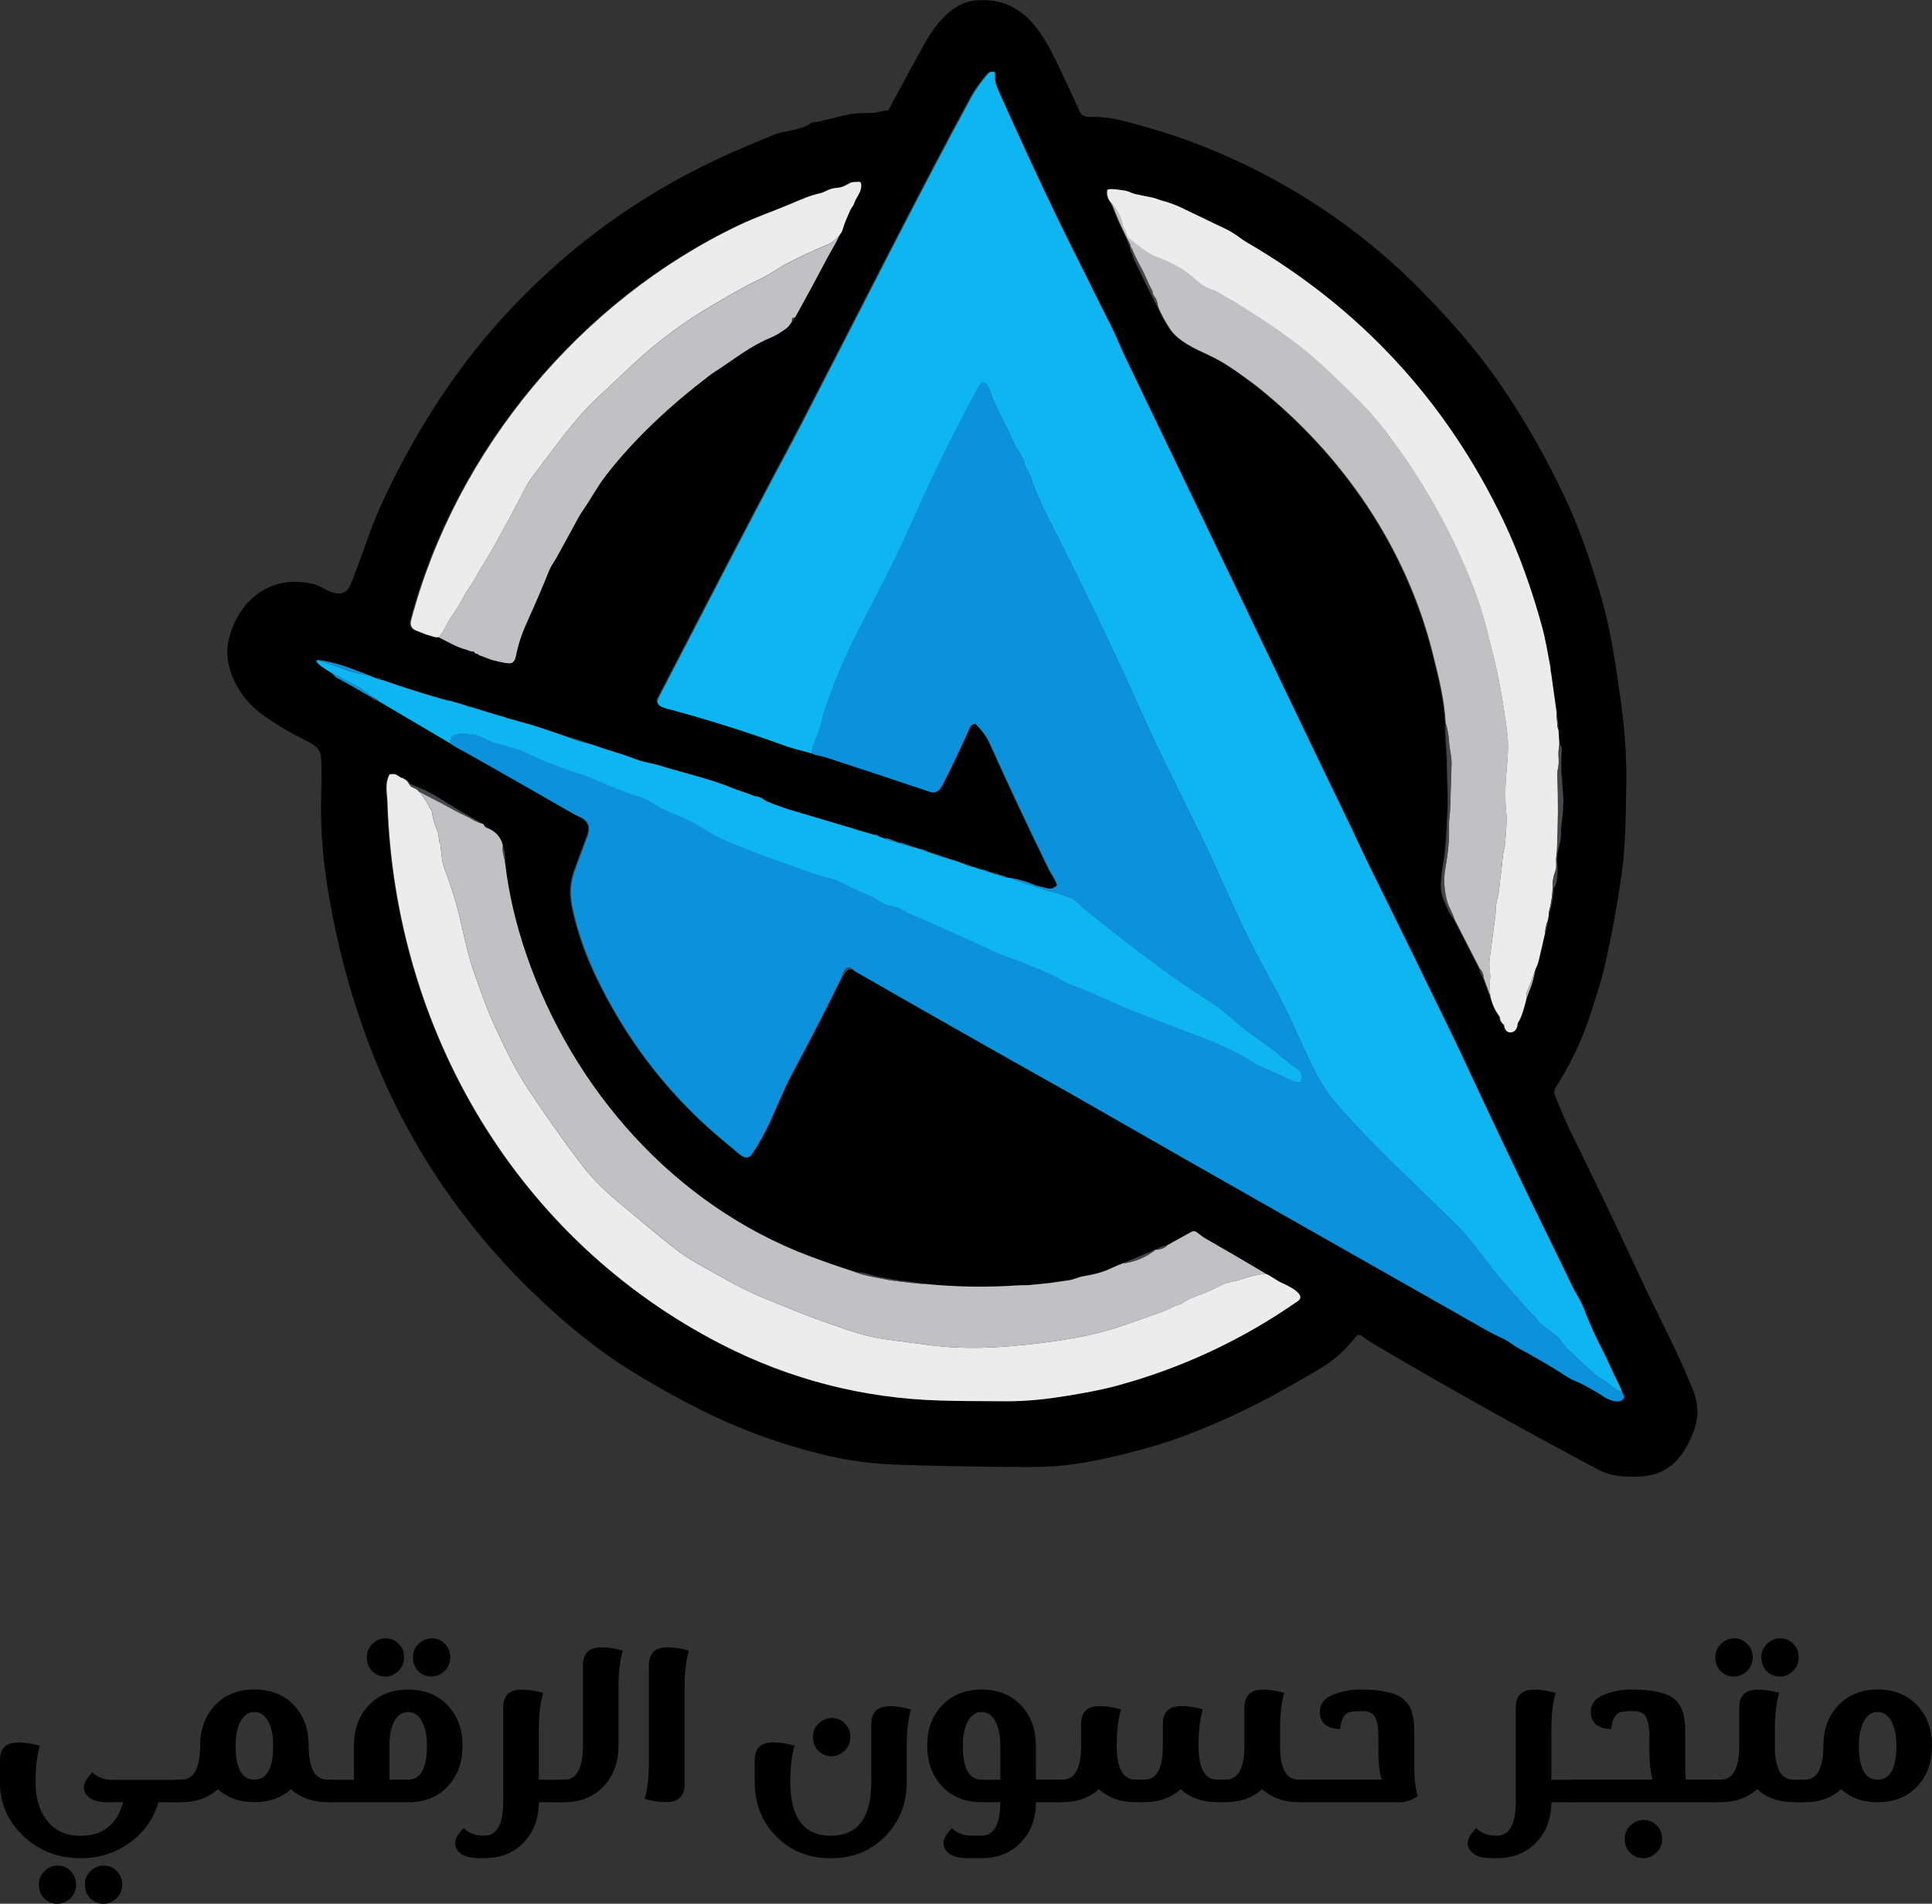<?xml version="1.0" encoding="UTF-8"?>
<svg id="Layer_2" data-name="Layer 2" xmlns="http://www.w3.org/2000/svg" viewBox="0 0 226.22 222.93">
  <rect x="0" y="0" width="226.22" height="222.93" fill="#333333" stroke="none"/>
  <defs>
    <style>
      .cls-1 {
        fill: #0c91dc;
      }

      .cls-2 {
        fill: #47484c;
      }

      .cls-3 {
        stroke: #848588;
      }

      .cls-3, .cls-4, .cls-5, .cls-6, .cls-7, .cls-8, .cls-9, .cls-10, .cls-11, .cls-12, .cls-13 {
        fill: none;
        stroke-miterlimit: 10;
        stroke-width: 0px;
      }

      .cls-4 {
        stroke: #242427;
      }

      .cls-5 {
        stroke: #06496f;
      }

      .cls-14 {
        fill: #c1c1c3;
      }

      .cls-6 {
        stroke: #d7d7d8;
      }

      .cls-7 {
        stroke: #0da4e7;
      }

      .cls-8 {
        stroke: #2a6d94;
      }

      .cls-9 {
        stroke: #075b79;
      }

      .cls-15 {
        fill: #000001;
      }

      .cls-10 {
        stroke: #9a9a9c;
      }

      .cls-16 {
        fill: #0db6f1;
      }

      .cls-11 {
        stroke: #2a7f9f;
      }

      .cls-17 {
        fill: #ececec;
      }

      .cls-12 {
        stroke: #616162;
      }

      .cls-13 {
        stroke: #767677;
      }
    </style>
  </defs>
  <g id="Layer_1-2" data-name="Layer 1">
    <g>
      <path class="cls-5" d="m95.02,88.22c.2.07.38.19.59.23.52.1.88.18,1.1.26,4.07,1.32,8.13,2.67,12.18,4.03.74.25,1.16-.18,1.49-.83,1.12-2.19,2.18-4.42,3.18-6.68.12-.27.32-.43.61-.46.04,0,.07,0,.1.04.76.77,1.29,1.48,1.57,2.12,2.25,4.99,4.57,9.94,6.98,14.86.27.56.74,1.13.96,1.82.01.04,0,.08-.03.11-.41.43-.81.43-1.4.25-.42-.13-.84-.16-1.24-.33-.88-.39-1.8-.65-2.75-.8"/>
      <line class="cls-9" x1="118.37" y1="102.84" x2="118.08" y2="102.79"/>
      <line class="cls-5" x1="118.08" y1="102.79" x2="117.14" y2="102.46"/>
      <path class="cls-4" d="m117.14,102.46c-.35-.18-.71-.27-1.07-.27"/>
      <line class="cls-9" x1="116.07" y1="102.19" x2="115.86" y2="102.13"/>
      <path class="cls-5" d="m115.86,102.13c-.34-.2-.69-.31-1.06-.32"/>
      <line class="cls-9" x1="114.8" y1="101.81" x2="114.03" y2="101.54"/>
      <path class="cls-4" d="m114.03,101.54c-.44-.23-.89-.39-1.36-.45"/>
      <line class="cls-9" x1="112.67" y1="101.08" x2="112.02" y2="100.84"/>
      <path class="cls-5" d="m112.02,100.84c-.22-.12-.43-.18-.65-.18"/>
      <line class="cls-9" x1="111.37" y1="100.67" x2="110.6" y2="100.4"/>
      <line class="cls-5" x1="110.6" y1="100.4" x2="109.79" y2="100.1"/>
      <path class="cls-4" d="m109.79,100.1c-.28-.16-.57-.25-.88-.25"/>
      <path class="cls-9" d="m108.91,99.86s-.1-.06-.2-.08"/>
      <path class="cls-5" d="m108.71,99.77c-.34-.21-.7-.33-1.1-.37"/>
      <line class="cls-9" x1="107.61" y1="99.41" x2="107.11" y2="99.24"/>
      <path class="cls-5" d="m107.11,99.24c-.5-.18-1-.36-1.5-.53-.16-.06-.25.04-.43-.04-.44-.2-.89-.37-1.35-.5"/>
      <line class="cls-4" x1="103.84" y1="98.16" x2="102.96" y2="97.9"/>
      <line class="cls-5" x1="102.96" y1="97.9" x2="102.49" y2="97.71"/>
      <path class="cls-4" d="m102.49,97.71c-.28-.12-.61-.15-.86-.25-1.01-.39-2.01-.81-2.99-1.25-.26-.12-.6-.21-1.02-.29-.9-.16-1.66-.39-2.49-.63-.17-.05-.37-.02-.54-.1-.21-.09-.33-.14-.37-.15-.74-.16-1.5-.3-2.27-.41"/>
      <path class="cls-9" d="m91.94,94.63c-.97-.34-1.69-.61-2.14-.8-.37-.15-.64-.51-1.14-.57-.2-.02-.37-.07-.52-.13-.74-.33-1.6-.55-2.28-.83-2.81-1.17-5.75-1.77-8.63-2.68-.9-.28-1.79-.36-2.71-.71-1.04-.4-2.09-.75-3.16-1.06-.81-.23-1.65-.57-2.49-.82"/>
      <path class="cls-4" d="m68.87,87.04c-.78-.33-1.58-.58-2.4-.75"/>
      <path class="cls-9" d="m66.47,86.29c-1.79-.6-3.65-1.31-5.49-1.76-.32-.08-.83-.28-1.25-.35-.16-.03-.32-.08-.48-.15-.36-.16-.85-.25-1.09-.32-.99-.3-1.97-.61-2.96-.92"/>
      <line class="cls-5" x1="55.2" y1="82.79" x2="54.48" y2="82.58"/>
      <line class="cls-9" x1="54.48" y1="82.58" x2="52.73" y2="82.06"/>
      <line class="cls-5" x1="52.73" y1="82.06" x2="52.17" y2="81.95"/>
      <path class="cls-9" d="m52.17,81.95c-2.5-.71-4.97-1.49-7.42-2.34"/>
      <path class="cls-4" d="m44.75,79.61c-.23-.19-.49-.26-.76-.22"/>
      <line class="cls-9" x1="43.99" y1="79.39" x2="43.38" y2="79.16"/>
      <path class="cls-5" d="m43.38,79.16c-.57-.28-1.23-.45-1.76-.67-1.42-.58-2.88-.98-4.37-1.2"/>
      <path class="cls-9" d="m37.25,77.29c-.24.03-.2.21.13.52.23.22.76.58,1.57,1.06"/>
      <path class="cls-5" d="m38.95,78.87c.2.26.37.42.5.5,1.37.74,2.72,1.51,4.06,2.29"/>
      <path class="cls-4" d="m43.51,81.65c.23.24.49.38.78.41"/>
      <line class="cls-9" x1="44.29" y1="82.07" x2="52.7" y2="87.02"/>
      <path class="cls-5" d="m52.7,87.02c.65.5,1.5.9,2.07,1.21,4.15,2.34,8.3,4.71,12.43,7.09.42.24.97.42,1.28.69.64.55.58,1.21.29,1.98-.5,1.36-1.02,2.7-1.52,4.12-.53,1.54-.51,2.85-.13,4.53.59,2.63,1.52,5.27,2.79,7.9,3.25,6.74,7.58,12.55,12.97,17.44,1.08.98,2.45,2.09,3.68,3.14.57.48,1.08.67,1.55-.05.78-1.19,1.47-2.42,2.06-3.71.88-1.92,1.67-3.93,2.65-5.75,1.99-3.69,3.9-7.42,5.74-11.16"/>
      <path class="cls-4" d="m98.56,114.45c.51-.42.39-.95,1.25-.96"/>
      <path class="cls-5" d="m99.81,113.5c.25.19.45.32.59.4,8.11,4.66,16.25,9.28,24.41,13.85.7.39,1.39.78,2.07,1.18,15.78,9.07,31.64,18,47.46,27,.81.46,1.73.8,2.49,1.3.36.24.69.5,1.06.69,1.96,1.04,3.86,2.16,5.72,3.37.25.16.53.3.82.42.94.36,1.81.92,2.69,1.4.1.05.34.21.73.48.53.36,1.99.96,2.33.04.01-.03.01-.07,0-.1l-.22-.46"/>
      <path class="cls-9" d="m189.96,163.06c-.13-.36-.28-.69-.43-.98-.71-1.35-1.25-2.75-1.97-4.12-.78-1.49-1.46-3.01-2.05-4.58-.4-1.07-1.08-2.04-1.58-3.09-.57-1.2-1.5-3.11-2.78-5.73-2.9-5.92-6.18-12.81-9.85-20.7-.35-.75-.69-1.46-1.02-2.15-3.22-6.64-6.47-13.27-9.74-19.89-.34-.68-.68-1.4-1.03-2.15-1.75-3.75-3.58-7.46-5.37-11.19-7.45-15.56-14.91-31.11-22.39-46.66-.53-1.11-1.11-2.57-1.74-3.82-.71-1.39-1.07-2.1-1.08-2.13-1.76-3.62-3.61-7.2-5.36-10.83-2.22-4.61-4.37-9.25-6.44-13.93-.4-.89-.72-1.49-.63-2.5,0-.1-.06-.2-.16-.21-.32-.06-.57.11-.78.37-.82,1-1.43,1.86-1.83,2.6-6.15,11.35-13.41,25.79-20.09,38.69-.35.67-.72,1.38-1.11,2.11-5.24,9.79-10.3,19.67-15.42,29.52-.55,1.06.95,1.26,1.58,1.44,4.51,1.23,8.97,2.64,13.37,4.24.41.15,1.4.43,2.96.84"/>
      <path class="cls-7" d="m189.96,163.06c-.63-.27-1.18-.62-1.67-1.04-.51-.44-1.1-.68-1.62-1.14-1.07-.95-2.11-1.92-3.13-2.91-.49-.48-.9-1.25-1.43-1.64-.73-.53-1.31-.97-1.74-1.33-.33-.27-.49-.66-.8-.94-.22-.2-.42-.41-.61-.62-.97-1.1-1.95-2.2-2.92-3.3-1.88-2.12-3.36-4.53-5.36-6.54-4.52-4.52-9.67-9.17-14.26-14.4-1.58-1.8-2.7-4.14-3.7-6.32-1.03-2.27-2.06-4.56-3.23-6.75-1.16-2.16-2.34-4.32-3.43-6.52-1.9-3.85-3.52-7.82-5.4-11.67-2.38-4.88-4.87-9.73-7.08-14.69-3.44-7.71-6.87-14.79-10.96-22.82-.41-.8-.91-1.91-1.51-3.35-.26-.63-.41-1.42-.86-2.09-.1-.15-.18-.32-.22-.49-.15-.62-.42-1.18-.79-1.7-.53-.73-.79-1.6-1.17-2.34-.59-1.16-1.16-2.33-1.72-3.5-.18-.38-.89-3.21-1.69-1.78-3.1,5.63-5.54,10.73-8.18,16.66-2.08,4.67-4.1,8.32-6.07,12.19-1.44,2.83-2.7,5.82-3.78,8.97-.32.92-.53,2.17-.96,3.21-.16.38-.31.75-.46,1.13-.11.28-.11.58-.18.88"/>
      <path class="cls-8" d="m99.81,113.5c-.61-.65-1.19.36-1.25.96"/>
      <path class="cls-7" d="m52.7,87.02c-.1-1.43,1.58-1.11,2.49-1.05,1.05.07,1.9.88,2.94,1.08.39.08.77.18,1.15.31.58.2,1.1.32,1.65.48.33.1.59.33.84.44,1.52.67,2.96,1.26,4.34,1.77.85.31,1.81.55,2.61.87,1.95.79,3.88,1.66,6.04,2.36.57.18,1,.37,1.3.57.97.64,2.16,1.23,3.56,1.77.97.37,1.97.9,3.01,1.6.44.3.84.53,1.2.7,3.41,1.61,7.44,2.91,10.4,4.02.6.22,1.14.41,1.63.55.88.26,1.8.42,2.62.85,1.12.59,2.27,1.11,3.44,1.58.54.22,1.24.85,1.98,1.06.51.15,1.04.18,1.5.44.54.31.9.5,1.08.58,3.33,1.42,6.63,2.9,9.9,4.44.48.22,1.42.58,2.84,1.07.56.2,1.13.48,1.7.71,1.15.46,2.29.9,3.3,1.53.35.22.74.41,1.17.56,2.47.88,4.87,2.13,7.35,3.11,2.7,1.06,5.4,2.11,8.12,3.12,1.02.38,2.29.94,3.81,1.67.8.39,1.56.93,2.36,1.39.35.21.8.42,1.34.63.8.32,1.64.7,2.52,1.14.38.19,1.48.73,1.49-.18,0-.73-.25-.93-.88-1.32-1-.61-1.88-1.57-2.88-2.29-.68-.48-1.36-.97-2.04-1.44-1.58-1.11-2.91-2.51-4.51-3.59-1.72-1.16-3.51-2.27-5.17-3.48-3.41-2.48-6.75-5.06-10.01-7.72-.37-.3-1.01-1.06-1.52-1.24-.56-.19-1.11-.38-1.67-.57-.5-.17-1.12-.24-1.67-.46-.29-.12-.63-.16-.94-.31-.17-.08-.34-.13-.5-.16-.54-.09-.96-.36-1.49-.5-.26-.07-.5-.16-.74-.29"/>
      <path class="cls-11" d="m43.99,79.39c.24.13.5.2.76.22"/>
      <path class="cls-7" d="m52.17,81.95c.17.1.36.14.57.11m1.75.52c.19.15.43.23.72.21"/>
      <path class="cls-11" d="m66.47,86.29c.77.33,1.57.58,2.4.75m23.06,7.59c1.06.42,2.1.83,3.12,1.23.75.3,1.45.59,2.24.77.54.12.98.23,1.29.32,1.21.37,2.45.63,3.71.79"/>
      <line class="cls-7" x1="102.31" y1="97.75" x2="102.99" y2="98"/>
      <line class="cls-11" x1="102.99" y1="98" x2="103.43" y2="98.13"/>
      <path class="cls-7" d="m103.43,98.13c.42.22.85.37,1.3.46.36.07.67.21,1.03.3.42.1.87.32,1.35.35m.5.17c.35.19.72.32,1.1.37"/>
      <line class="cls-11" x1="108.91" y1="99.86" x2="109.64" y2="100.12"/>
      <path class="cls-7" d="m109.64,100.12c.31.19.63.28.95.28m.77.27c.21.11.43.16.65.18"/>
      <path class="cls-11" d="m112.67,101.08c.45.23.91.38,1.36.45"/>
      <path class="cls-7" d="m114.8,101.81c.35.17.7.28,1.06.32"/>
      <path class="cls-11" d="m116.07,102.19c.23.13.45.21.69.23"/>
      <path class="cls-7" d="m116.76,102.42c.44.23.87.36,1.32.37"/>
      <path class="cls-11" d="m44.29,82.07c-.11-.13-.25-.24-.42-.31"/>
      <path class="cls-7" d="m43.87,81.76c-.17-.13-.34-.25-.51-.36-.58-.38-1.08-.81-1.71-1.14-.88-.46-1.79-.92-2.71-1.39"/>
      <path class="cls-8" d="m102.96,97.9s.03.06.02.09m-59.11-16.23l-.36-.11m60.32,16.5c-.08.06-.21.05-.4-.03"/>
      <path class="cls-7" d="m43.38,79.16c-.47-.11-.92-.21-1.35-.31-.47-.1-.91-.2-1.38-.37-1.09-.4-2.23-.8-3.4-1.2"/>
      <path class="cls-8" d="m102.49,97.71l-.18.05m14.83,4.71c-.1.02-.23.01-.38-.04m-6.97-2.32c-.07,0-.12,0-.15.02"/>
      <path class="cls-12" d="m51.39,74.63c1,.48,2.1,1.16,3.16,1.42.28.07.54.27.91.24.05,0,.08.02.09.06.03.08.08.15.18.18.03.01.07.02.11.02.1,0,.17.04.22.12.02.03.06.06.1.07.21.05.52.17.95.35.36.15.96.31,1.78.48.92.18,1.33.21,1.54-.83.31-1.49.74-2.71,1.43-4.23.86-1.89,1.68-3.8,2.45-5.73.21-.53.62-1.06.83-1.44.7-1.27,1.38-2.53,2.09-3.82.33-.6.63-1.2,1.03-1.77.94-1.34,1.72-2.84,2.71-4.11,3.37-4.34,7.55-8.2,12.07-11.65.26-.19.52-.38.79-.55,2.05-1.31,4.02-2.92,6.31-3.86.75-.31,1.27-.66,1.9-1.11.33-.24.49-.52.71-.85"/>
      <path class="cls-4" d="m92.74,37.63c.16-.11.26-.25.3-.44"/>
      <path class="cls-12" d="m93.04,37.19c.06-.05.11-.12.15-.19,1.26-2.27,2.49-4.55,3.7-6.84.36-.69,1-1.7,1.41-2.61"/>
      <path class="cls-13" d="m98.31,27.55c.18-.25.29-.44.33-.56.27-1.02.59-1.55.92-2.35.11-.27.33-.44.43-.74.29-.87.95-1.38.83-2.34-.02-.17-.12-.25-.29-.23-.36.04-.69-.02-1.01.15-.49.26-.85.5-1.44.55-.49.04-.95.17-1.39.39-.22.12-.43.19-.62.24-1.28.28-2.3.75-3.42,1.23-2.02.86-4.1,1.56-6.05,2.49-18.57,8.82-33.21,26.38-38.47,46.31-.1.39-.03.7.22.96.11.11.33.23.67.34.43.15.77.35,1.22.45.45.1.64.29,1.16.21"/>
      <path class="cls-6" d="m98.31,27.55c-.47.54-1,.94-1.6,1.18-1.55.64-3.08,1.35-4.57,2.13-.99.52-2.06,1.31-3.19,1.84-1.89.89-3.69,1.97-5.49,3.02-3.39,1.97-6.51,4.29-9.37,6.96-1.52,1.42-3.03,2.84-4.53,4.27-2.45,2.34-4.49,5.3-6.59,8.03-.7.91-1.15,1.56-1.35,1.96-1.27,2.46-2.58,4.89-3.93,7.3-.67,1.19-1.43,2.33-2.08,3.53-.33.62-.82,1.21-1.12,1.76-.5.91-.94,1.74-1.59,2.64-.31.44-.58.9-.8,1.39-.18.39-.46.7-.69,1.05"/>
      <path class="cls-3" d="m93.04,37.19c-.28-.05-.36.23-.3.44"/>
      <path class="cls-12" d="m130.1,23.69c.2.46.39.92.57,1.37.41,1.06.91,2.02,1.38,3.03"/>
      <path class="cls-4" d="m132.04,28.09c.08.37.32.71.36,1.06.04.31.23.49.3.76.06.24.11.39.15.46.73,1.55,1.5,3.08,2.26,4.62.16.33.34.66.52.99"/>
      <path class="cls-12" d="m135.63,35.99c.38.88.84,1.73,1.38,2.55.97,1.46,2.82,2.28,4.56,3.09,1.76.82,3.02,1.74,4.44,2.77.6.43,1,.73,1.21.9,10.06,8.03,17.49,18.88,20.59,31.35.63,2.52,1.35,5.37,1.48,8.05"/>
      <path class="cls-4" d="m169.29,84.69c-.03,1.65.17,3.01.19,4.41.03,1.68.07,2.73.11,4.1.04,1.26-.08,2.57-.13,3.86-.03.83-.12,1.67-.18,2.5-.07.93-.31,1.88-.4,2.84-.07.71-.1,1.2-.09,1.48.02,1.01.48,1.84.86,2.73.16.36.38.67.62.97"/>
      <line class="cls-12" x1="170.27" y1="107.58" x2="173.3" y2="113.5"/>
      <path class="cls-4" d="m173.3,113.5c.05.35.19.67.41.97"/>
      <line class="cls-12" x1="173.71" y1="114.47" x2="174.57" y2="116.8"/>
      <path class="cls-13" d="m174.57,116.8c.19.8.53,1.54,1.04,2.23.02.03.04.06.04.1.02.35.17.63.44.84.03.03.05.06.06.1.13,1.24,1.54,1,1.57-.17,0-.04.01-.07.03-.11.51-.8.79-1.97,1.02-2.89"/>
      <path class="cls-12" d="m178.76,116.91c.15-.61.47-1.2.62-1.72.16-.55.3-1.12.42-1.7"/>
      <path class="cls-13" d="m179.81,113.49c.18-.34.31-.71.4-1.11.25-1.05.49-2.09.72-3.12"/>
      <path class="cls-4" d="m180.93,109.26c.18-.5.28-1,.33-1.51"/>
      <line class="cls-13" x1="181.25" y1="107.75" x2="181.36" y2="107.23"/>
      <path class="cls-4" d="m181.36,107.23c.32-1.03.51-2.08.56-3.14,0-.04.02-.08.04-.1.5-.6.44-2.3.38-3.05-.05-.61.09-1.43.27-2.01.26-.82.12-1.58.21-2.16.14-.9.22-1.8.24-2.7.03-.95-.17-2.07-.16-3.12,0,0,0,0,0,0l-.04-.04s-.02-.03-.02-.04c-.05-1.02-.04-2.04.03-3.06.02-.29-.11-.47-.27-.68"/>
      <line class="cls-13" x1="182.6" y1="87.1" x2="182.49" y2="85.51"/>
      <path class="cls-4" d="m182.49,85.51c-.02-.7-.09-1.39-.23-2.07"/>
      <line class="cls-13" x1="182.27" y1="83.44" x2="181.61" y2="78.79"/>
      <line class="cls-12" x1="181.61" y1="78.79" x2="181.54" y2="78.07"/>
      <path class="cls-13" d="m181.54,78.07c-.3-1.57-.56-3.2-.97-4.7-1.16-4.24-2.64-8.49-4.54-12.46-6.65-13.93-16.66-24.78-30.02-32.56-.28-.16-.62-.4-1.03-.7-1.07-.8-2.26-1.24-3.37-1.79-.95-.48-1.79-.84-2.86-1.38-.88-.45-1.81-.8-2.77-1.05-.31-.08-.67-.26-1.04-.33-.65-.13-1.3-.26-1.95-.4-.47-.1-.83-.35-1.32-.42-.65-.09-1.17-.21-1.83-.15-.1,0-.18.09-.19.19-.05.5.1.96.44,1.38"/>
      <path class="cls-6" d="m181.54,78.07c-.03.23,0,.47.08.72"/>
      <path class="cls-10" d="m182.27,83.44c-.03.49.05.93.08,1.47.01.22.06.42.14.6m.1,1.59c-.04.28-.08.56-.1.84-.05.65.1,1.3-.06,2.02-.06.26-.09.49-.08.68.1,3,.09,5.99-.05,8.99,0,.15-.03.39-.08.71-.08.59.11,1.13-.12,1.72-.19.5-.29,1-.3,1.49,0,1.13-.15,2.18-.42,3.15-.05.17-.06.35-.03.52m-.1.52c-.2.49-.31,1-.33,1.51"/>
      <path class="cls-6" d="m179.81,113.49c-.31.94-.65,1.85-1.02,2.73-.11.26-.08.43-.03.7m-4.2-.11c-.16-.7-.19-1.37-.09-2.02.11-.78-.15-1.61-.06-2.3.23-1.76.46-3.51.69-5.27.03-.2.04-.43.04-.69,0-.82.34-1.59.41-2.42.07-.81.17-1.62.28-2.42.09-.61.11-1.49.29-2.22.08-.31.13-.6.14-.85.06-1.23.24-2.32.1-3.66-.19-1.83-.05-3.72.12-5.54.11-1.24.15-2.35.03-3.41-.19-1.62-.49-3.53-.89-5.73-.39-2.15-.96-4.3-1.5-6.43-.45-1.81-.95-3.38-1.59-5.03-2.34-6.01-5.4-11.62-9.19-16.82-1.27-1.75-2.47-3.28-3.94-4.76-1.49-1.5-3.01-2.97-4.55-4.4-3.13-2.9-6.65-5.2-10.27-7.44-.55-.34-1.3-.7-1.92-1.11-.18-.12-.39-.22-.62-.29-.76-.25-1.43-.64-2-1.18-1.29-1.21-2.93-2.07-4.58-2.68-1.18-.44-2.1-1.31-3.09-2.05-.38-.28-.5-.65-.6-1.08-.03-.13-.08-.18-.18-.26-.03-.03-.05-.06-.06-.1-.19-1.11-.67-2.09-1.43-2.91"/>
      <path class="cls-3" d="m173.71,114.47c0-.36-.13-.69-.41-.97m-3.03-5.92c-.18-.69-.61-1.28-.78-1.87-.36-1.2-.49-2.63-.27-3.88.29-1.66.51-3.24.45-5.17-.02-.63.12-1.3.14-2.01.05-1.75.1-3.49.16-5.24.02-.71-.25-1.76-.31-2.67-.04-.7-.17-1.38-.37-2.04m-33.66-48.71c-.05-.31-.13-.6-.23-.88-.13-.35-.42-.48-.44-.94,0-.04-.01-.08-.03-.11-.51-.86-.81-1.8-1.29-2.66-.42-.75-.79-1.52-1.12-2.31,0,0,0,0-.01,0l-.03.02s-.03,0-.03-.01c-.05-.37-.19-.7-.4-1"/>
      <path class="cls-13" d="m45.68,90.68c-.63,1.12-.31,2.14-.27,3.37.87,26.66,15.16,51.15,39.22,63.46,7.95,4.06,16.4,6.24,25.35,6.52,1.87.06,4.56.09,8.08.09,2.32,0,4.71-.27,6.94-.64,1.77-.29,3.86-.65,5.7-1.15,7.67-2.07,14.76-5.38,21.29-9.93,1.16-.81-1.42-1.93-1.93-2.17-.62-.29-1.17-.76-1.83-1.05"/>
      <path class="cls-12" d="m148.21,149.18c-2.33-1.39-4.66-2.76-7-4.09-.39-.22-.74-.51-1.08-.77-.17-.13-.39-.15-.58-.05l-2.88,1.59"/>
      <path class="cls-4" d="m136.68,145.86c-.43.05-.83.22-1.22.51"/>
      <line class="cls-12" x1="135.46" y1="146.37" x2="135.32" y2="146.37"/>
      <line class="cls-4" x1="135.32" y1="146.37" x2="131.56" y2="147.96"/>
      <path class="cls-12" d="m131.56,147.96c-.35.11-.88.33-1.58.66-.84.39-1.85.67-3.04.85-.65.1-1.18.42-1.85.5-1,.11-1.97.31-2.98.39-.44.03-.87.07-1.3.13-.56.07-1.13.03-1.71.07-3.6.23-7.2.17-10.79-.18"/>
      <path class="cls-4" d="m108.3,150.36c-.82-.13-1.64-.25-2.47-.35-.19-.02-.51.03-.75-.1-.03-.02-.07-.03-.11-.03-.11,0-.29-.02-.53-.06-.59-.1-1.18-.21-1.77-.32-.54-.1-1.19-.39-1.84-.45-.31-.03-.58-.13-.89-.15"/>
      <path class="cls-12" d="m99.95,148.89c-1.75-.56-3.48-1.16-5.19-1.81-15.79-5.96-27.66-19.46-33.1-35.25-1.25-3.63-2.08-7.19-2.49-10.69"/>
      <path class="cls-4" d="m59.16,101.14c.03-.74-.06-1.45-.27-2.12"/>
      <path class="cls-12" d="m58.89,99.02c-.25-1.01-.87-1.7-1.87-2.07-.19-.07-.33-.22-.4-.44"/>
      <path class="cls-4" d="m56.61,96.51c-1.68-.91-3.32-1.88-4.93-2.9-1.23-.78-2.32-1.28-3.59-1.77-.04-.02-.07-.04-.09-.08-.24-.42-.61-.67-1.11-.74"/>
      <line class="cls-13" x1="46.89" y1="91.02" x2="46.35" y2="90.67"/>
      <path class="cls-4" d="m46.35,90.67c-.18-.14-.4-.13-.67,0"/>
      <path class="cls-10" d="m46.35,90.67h-.67m1.22.35c.48.18.78.38.9.6.18.33.35.52.5.58.37.13.63.3.78.51"/>
      <path class="cls-6" d="m49.07,92.71c.35.38.63.78.86,1.19.1.18.31.42.38.71,0,.04.03.07.05.1.13.12.2.22.21.3.09.74.28,1.46.58,2.14.21.49.23.92.29,1.43,0,.03.02.05.03.07l.03.03s.05.07.05.11c.13.93.16,2.06.49,2.93.79,2.05,1.42,4.08,1.92,6.27.46,2.02.89,4.06,1.59,6.01.75,2.08,1.46,4.2,2.4,6.21,1.2,2.58,2.36,5.03,3.94,7.41,1.87,2.82,3.82,5.59,5.85,8.29,1.33,1.78,2.72,3.23,4.41,4.65,2.84,2.39,5.05,4.21,6.63,5.47,1.88,1.51,3.75,2.4,5.92,3.64,1.67.95,3.31,1.77,5.16,2.51,2.02.8,4.03,1.68,6.07,2.39,2.56.89,5.05,1.91,7.73,2.26,2.46.33,4.14.55,5.04.67,4.46.59,8.67.33,13.42-.26,3.48-.43,6.82-1.08,9.77-2.15,1.6-.58,3-1.03,4.42-1.57.49-.19,1.04-.55,1.63-.71.19-.05.37-.13.52-.23.49-.33.97-.57,1.44-.74.97-.34,1.84-.71,2.61-1.11.45-.23.79-.39,1.01-.46.64-.21,1.29-.26,1.92-.49.88-.32,1.8-.53,2.76-.63"/>
      <path class="cls-3" d="m58.89,99.02c-.13.82.18,1.33.27,2.12m40.79,47.75c1.1.48,2.28.63,3.33.85.6.13,1.2.23,1.8.29,1,.11,2.14.3,3.22.32m23.25-2.41c1.38-.19,2.63-.72,3.77-1.59m.14,0c.49-.04.9-.21,1.22-.51m-80.07-49.35c-.46-.11-.88-.28-1.28-.51-.38-.22-.66-.37-.85-.46-1.26-.56-2.45-1.31-3.64-1.9-.6-.3-1.19-.6-1.78-.93"/>
      <path class="cls-15" d="m62.18,151.16c-8.67-8.49-15.07-18.32-19.2-29.49-2.03-5.48-3.51-11.05-4.52-17.07-.52-3.11-.81-6.05-.86-8.82-.05-2.31.12-4.74,0-6.97-.06-1.07-.67-1.54-1.65-2.02-2.12-1.05-3.97-2.16-5.53-3.34-2.38-1.8-4.36-5.27-3.66-8.43,1.06-4.75,5.03-7.91,10.04-6.59.67.18,1.32.63,1.87.86.96.4,1.88.31,2.33-.74,1.25-2.92,2.1-6.04,3.54-9.22,3.34-7.35,7.74-14.57,13.04-20.68,8.02-9.26,17.69-16.31,28.99-21.17,1.38-.59,2.77-1.17,4.16-1.74.31-.12.65-.22,1.03-.29.86-.16,2.4-.44,3.09-.97.3-.23.66-.15.95-.22,1.14-.28,2.28-.55,3.42-.83,1.03-.25,2.23-.14,3.29-.24.39-.04.83-.26,1.28-.22.12.01.23-.05.29-.16,1.34-2.52,2.7-5.03,4.08-7.53,1.25-2.26,3.27-5,6.09-5.23,5.09-.43,7.47,3.07,9.42,7.12,1.17,2.43,2.08,4.38,2.73,5.85.34.78,1,.66,1.72.67,1.46.02,2.65.24,4.18.66,1.94.54,3.24.91,3.89,1.12,11.18,3.55,21.64,9.88,29.95,18.28,3.37,3.41,6.64,7.07,9.37,11.02,3.16,4.58,5.88,9.4,8.17,14.46,1.41,3.11,2.49,6.32,3.58,9.91,1.35,4.46,1.92,8.61,2.58,13.4.43,3.18.64,6.36.58,9.57-.07,3.35-.06,6.76-.52,10.08-.52,3.75-1.2,7.47-2.05,11.15-.17.74-.38,1.5-.63,2.3-.56,1.74-1.11,3.61-1.74,5.22-.88,2.24-2,4.41-3.34,6.51-.22.35-.16.7,0,1.1.83,2,1.41,3.33,1.74,4,2.85,5.79,5.63,11.61,8.35,17.46,2,4.3,4.29,8.49,6.03,12.9.65,1.66.65,3.32-.01,4.95-1.34,3.31-3.12,5.13-6.82,5.15-1.53,0-2.89-.09-4.26-.82-8.82-4.68-17.54-9.55-26.14-14.62-.54-.32-1.07-.67-1.58-1.05-.43-.32-.61,0-.9.35-1.07,1.32-2.25,2.39-3.54,3.2-1.02.64-2.72,1.63-5.08,2.94-3.92,2.19-7.99,4.04-12.21,5.56-.74.27-1.5.51-2.27.74-3.63,1.06-7.47,2.04-11.28,2.41-1.41.14-3.24.16-4.52.15-5.46-.03-10.39-.12-14.79-.28-2.67-.09-5.44-.45-8.1-1.08-5.07-1.2-9.9-2.94-14.48-5.22-2.56-1.27-5.16-2.71-7.81-4.32-4.4-2.67-8.41-5.96-12.27-9.73m32.72-62.97c.2.07.38.19.59.23.52.1.88.18,1.1.26,4.07,1.32,8.13,2.67,12.18,4.03.74.25,1.16-.18,1.49-.83,1.12-2.19,2.18-4.42,3.18-6.68.12-.27.32-.43.61-.46.04,0,.07,0,.1.04.76.77,1.29,1.48,1.57,2.12,2.25,4.99,4.57,9.94,6.98,14.86.27.56.74,1.13.96,1.82.01.04,0,.08-.03.11-.41.43-.81.43-1.4.25-.42-.13-.84-.16-1.24-.33-.88-.39-1.8-.65-2.75-.8l-.29-.05-.93-.33c-.35-.18-.71-.27-1.07-.27l-.21-.06c-.34-.2-.69-.31-1.06-.32l-.78-.27c-.44-.23-.89-.39-1.36-.45l-.65-.24c-.22-.12-.43-.18-.65-.18l-.77-.27-.81-.3c-.28-.16-.57-.25-.88-.25-.04-.03-.1-.06-.2-.08-.34-.21-.7-.33-1.1-.37l-.5-.17c-.5-.18-1.29-.16-1.79-.34-.16-.06.04-.16-.14-.24-.44-.2-2.04-.27-2.49-.4l.27-.36-.55-.11c-.28-.12-.79-.13-1.04-.23-1.01-.39-2.55-.67-3.54-1.11-.26-.12-.99-.32-1.41-.39-.9-.16-1.03-.33-1.86-.57-.17-.05-.39-.09-.57-.16-.21-.09-.32-.09-.37-.09-.74-.16-1.7-.59-1.7-.59-.97-.34-1.69-.61-2.14-.8-.37-.15-.64-.51-1.14-.57-.2-.02-.37-.07-.52-.13-.74-.33-1.6-.55-2.28-.83-2.81-1.17-5.75-1.77-8.63-2.68-.9-.28-1.79-.36-2.71-.71-1.04-.4-2.09-.75-3.16-1.06-.81-.23-1.65-.57-2.49-.82-.78-.33-1.58-.58-2.4-.75-1.79-.6-3.65-1.31-5.49-1.76-.32-.08-.83-.28-1.25-.35-.16-.03-.32-.08-.48-.15-.36-.16-.85-.25-1.09-.32-.99-.3-1.97-.61-2.96-.92l-.72-.21-1.75-.52-.57-.11c-2.5-.71-4.97-1.49-7.42-2.34-.23-.19-.49-.26-.76-.22l-.6-.23c-.57-.28-1.23-.45-1.76-.67-1.42-.58-2.88-.98-4.37-1.2-.24.03-.2.21.13.52.23.22.76.58,1.57,1.06.2.26.37.42.5.5,1.37.74,2.72,1.51,4.06,2.29.23.24.49.38.78.41l8.41,4.96c.65.5,1.5.9,2.07,1.21,4.15,2.34,8.3,4.71,12.43,7.09.42.24.97.42,1.28.69.64.55.58,1.21.29,1.98-.5,1.36-1.02,2.7-1.52,4.12-.53,1.54-.51,2.85-.13,4.53.59,2.63,1.52,5.27,2.79,7.9,3.25,6.74,7.58,12.55,12.97,17.44,1.08.98,2.45,2.09,3.68,3.14.57.48,1.08.67,1.55-.05.78-1.19,1.47-2.42,2.06-3.71.88-1.92,1.67-3.93,2.65-5.75,1.99-3.69,3.9-7.42,5.74-11.16.51-.42.39-.95,1.25-.96.25.19.45.32.59.4,8.11,4.66,16.25,9.28,24.41,13.85.7.39,1.39.78,2.07,1.18,15.78,9.07,31.64,18,47.46,27,.81.46,1.73.8,2.49,1.3.36.24.69.5,1.06.69,1.96,1.04,3.86,2.16,5.72,3.37.25.16.53.3.82.42.94.36,1.81.92,2.69,1.4.1.05.34.21.73.48.53.36,1.99.96,2.33.04.01-.03.01-.07,0-.1l-.22-.46c-.13-.36-.28-.69-.43-.98-.71-1.35-1.25-2.75-1.97-4.12-.78-1.49-1.46-3.01-2.05-4.58-.4-1.07-1.08-2.04-1.58-3.09-.57-1.2-1.5-3.11-2.78-5.73-2.9-5.92-6.18-12.81-9.85-20.7-.35-.75-.69-1.46-1.02-2.15-3.22-6.64-6.47-13.27-9.74-19.89-.34-.68-.68-1.4-1.03-2.15-1.75-3.75-3.58-7.46-5.37-11.19-7.45-15.56-14.91-31.11-22.39-46.66-.53-1.11-1.11-2.57-1.74-3.82-.71-1.39-1.07-2.1-1.08-2.13-1.76-3.62-3.61-7.2-5.36-10.83-2.22-4.61-4.37-9.25-6.44-13.93-.4-.89-.72-1.49-.63-2.5,0-.1-.06-.2-.16-.21-.32-.06-.57.11-.78.37-.82,1-1.43,1.86-1.83,2.6-6.15,11.35-13.41,25.79-20.09,38.69-.35.67-.72,1.38-1.11,2.11-5.24,9.79-10.3,19.67-15.42,29.52-.55,1.06.95,1.26,1.58,1.44,4.51,1.23,8.97,2.64,13.37,4.24.41.15,1.4.43,2.96.84m-43.62-13.59c1,.48,2.1,1.16,3.16,1.42.28.07.54.27.91.24.05,0,.08.02.09.06.03.08.08.15.18.18.03.01.07.02.11.02.1,0,.17.04.22.12.02.03.06.06.1.07.21.05.52.17.95.35.36.15.96.31,1.78.48.92.18,1.33.21,1.54-.83.31-1.49.74-2.71,1.43-4.23.86-1.89,1.68-3.8,2.45-5.73.21-.53.62-1.06.83-1.44.7-1.27,1.38-2.53,2.09-3.82.33-.6.63-1.2,1.03-1.77.94-1.34,1.72-2.84,2.71-4.11,3.37-4.34,7.55-8.2,12.07-11.65.26-.19.52-.38.79-.55,2.05-1.31,4.02-2.92,6.31-3.86.75-.31,1.27-.66,1.9-1.11.33-.24.49-.52.71-.85.16-.11.26-.25.3-.44.06-.05.11-.12.15-.19,1.26-2.27,2.49-4.55,3.7-6.84.36-.69,1-1.7,1.41-2.61.18-.25.29-.44.33-.56.27-1.02.59-1.55.92-2.35.11-.27.33-.44.43-.74.29-.87.95-1.38.83-2.34-.02-.17-.12-.25-.29-.23-.36.04-.69-.02-1.01.15-.49.26-.85.5-1.44.55-.49.04-.95.17-1.39.39-.22.12-.43.19-.62.24-1.28.28-2.3.75-3.42,1.23-2.02.86-4.1,1.56-6.05,2.49-18.57,8.82-33.21,26.38-38.47,46.31-.1.39-.03.7.22.96.11.11.33.23.67.34.43.15.77.35,1.22.45.45.1.64.29,1.16.21m78.7-50.94c.2.46.39.92.57,1.37.41,1.06.91,2.02,1.38,3.03.08.37.32.71.36,1.06.04.31.23.49.3.76.06.24.11.39.15.46.73,1.55,1.5,3.08,2.26,4.62.16.33.34.66.52.99.38.88.84,1.73,1.38,2.55.97,1.46,2.82,2.28,4.56,3.09,1.76.82,3.02,1.74,4.44,2.77.6.43,1,.73,1.21.9,10.06,8.03,17.49,18.88,20.59,31.35.63,2.52,1.35,5.37,1.48,8.05-.03,1.65.17,3.01.19,4.41.03,1.68.07,2.73.11,4.1.04,1.26-.08,2.57-.13,3.86-.03.83-.12,1.67-.18,2.5-.07.93-.31,1.88-.4,2.84-.07.71-.1,1.2-.09,1.48.02,1.01.48,1.84.86,2.73.16.36.38.67.62.97l3.03,5.92c.05.35.19.67.41.97l.86,2.33c.19.8.53,1.54,1.04,2.23.02.03.04.06.04.1.02.35.17.63.44.84.03.03.05.06.06.1.13,1.24,1.54,1,1.57-.17,0-.04.01-.07.03-.11.51-.8.79-1.97,1.02-2.89.15-.61.47-1.2.62-1.72.16-.55.3-1.12.42-1.7.18-.34.31-.71.4-1.11.25-1.05.49-2.09.72-3.12.18-.5.28-1,.33-1.51l.1-.52c.32-1.03.51-2.08.56-3.14,0-.04.02-.08.04-.1.5-.6.44-2.3.38-3.05-.05-.61.09-1.43.27-2.01.26-.82.12-1.58.21-2.16.14-.9.22-1.8.24-2.7.03-.95-.17-2.07-.16-3.12,0,0,0,0,0,0l-.04-.04s-.02-.03-.02-.04c-.05-1.02-.04-2.04.03-3.06.02-.29-.11-.47-.27-.68l-.1-1.59c-.02-.7-.09-1.39-.23-2.07l-.65-4.65-.08-.72c-.3-1.57-.56-3.2-.97-4.7-1.16-4.24-2.64-8.49-4.54-12.46-6.65-13.93-16.66-24.78-30.02-32.56-.28-.16-.62-.4-1.03-.7-1.07-.8-2.26-1.24-3.37-1.79-.95-.48-1.79-.84-2.86-1.38-.88-.45-1.81-.8-2.77-1.05-.31-.08-.67-.26-1.04-.33-.65-.13-1.3-.26-1.95-.4-.47-.1-.83-.35-1.32-.42-.65-.09-1.17-.21-1.83-.15-.1,0-.18.09-.19.19-.05.5.1.96.44,1.38M45.57,90.65c-.63,1.12-.31,2.14-.27,3.37.87,26.66,15.16,51.15,39.22,63.46,7.95,4.06,16.4,6.24,25.35,6.52,1.87.06,4.56.09,8.08.09,2.32,0,4.71-.27,6.94-.64,1.77-.29,3.86-.65,5.7-1.15,7.67-2.07,14.76-5.38,21.29-9.93,1.16-.81-1.42-1.93-1.93-2.17-.62-.29-1.17-.76-1.83-1.05-2.33-1.39-4.66-2.76-7-4.09-.39-.22-.74-.51-1.08-.77-.17-.13-.39-.15-.58-.05l-2.88,1.59c-.43.05-.83.22-1.22.51h-.14s-3.77,1.59-3.77,1.59c-.35.11-.88.33-1.58.66-.84.39-1.85.67-3.04.85-.65.1-1.18.42-1.85.5-1,.11-1.97.31-2.98.39-.44.03-.87.07-1.3.13-.56.07-1.13.03-1.71.07-3.6.23-7.2.17-10.79-.18-.82-.13-1.64-.25-2.47-.35-.19-.02-.51.03-.75-.1-.03-.02-.07-.03-.11-.03-.11,0-.29-.02-.53-.06-.59-.1-1.18-.21-1.77-.32-.54-.1-1.19-.39-1.84-.45-.31-.03-.58-.13-.89-.15-1.75-.56-3.48-1.16-5.19-1.81-15.79-5.96-27.66-19.46-33.1-35.25-1.25-3.63-2.08-7.19-2.49-10.69.03-.74-.06-1.45-.27-2.12-.25-1.01-.87-1.7-1.87-2.07-.19-.07-.33-.22-.4-.44-1.68-.91-3.32-1.88-4.93-2.9-1.23-.78-2.32-1.28-3.59-1.77-.04-.02-.07-.04-.09-.08-.24-.42-.61-.67-1.11-.74l-.54-.35c-.18-.14-.4-.13-.67,0h0Z"/>
      <path class="cls-16" d="m189.96,163.06c-.63-.27-1.18-.62-1.67-1.04-.51-.44-1.1-.68-1.62-1.14-1.07-.95-2.11-1.92-3.13-2.91-.49-.48-.9-1.25-1.43-1.64-.73-.53-1.31-.97-1.74-1.33-.33-.27-.49-.66-.8-.94-.22-.2-.42-.41-.61-.62-.97-1.1-1.95-2.2-2.92-3.3-1.88-2.12-3.36-4.53-5.36-6.54-4.52-4.52-9.67-9.17-14.26-14.4-1.58-1.8-2.7-4.14-3.7-6.32-1.03-2.27-2.06-4.56-3.23-6.75-1.16-2.16-2.34-4.32-3.43-6.52-1.9-3.85-3.52-7.82-5.4-11.67-2.38-4.88-4.87-9.73-7.08-14.69-3.44-7.71-6.87-14.79-10.96-22.82-.41-.8-.91-1.91-1.51-3.35-.26-.63-.41-1.42-.86-2.09-.1-.15-.18-.32-.22-.49-.15-.62-.42-1.18-.79-1.7-.53-.73-.79-1.6-1.17-2.34-.59-1.16-1.16-2.33-1.72-3.5-.18-.38-.89-3.21-1.69-1.78-3.1,5.63-5.54,10.73-8.18,16.66-2.08,4.67-4.1,8.32-6.07,12.19-1.44,2.83-2.7,5.82-3.78,8.97-.32.92-.53,2.17-.96,3.21-.16.38-.31.75-.46,1.13-.11.28-.11.58-.18.88-1.56-.41-2.54-.69-2.96-.84-4.4-1.6-8.85-3.01-13.37-4.24-.63-.17-2.14-.37-1.58-1.44,5.12-9.85,10.18-19.74,15.42-29.52.39-.73.76-1.43,1.11-2.11,6.68-12.9,13.93-27.34,20.09-38.69.4-.74,1.01-1.61,1.83-2.6.21-.26.46-.43.78-.37.1.02.17.11.16.21-.09,1.01.23,1.61.63,2.5,2.08,4.67,4.23,9.32,6.44,13.93,1.74,3.63,3.6,7.21,5.36,10.83.01.03.37.74,1.08,2.13.64,1.25,1.21,2.72,1.74,3.82,7.48,15.54,14.94,31.1,22.39,46.66,1.79,3.73,3.62,7.44,5.37,11.19.35.75.69,1.47,1.03,2.15,3.28,6.62,6.52,13.25,9.74,19.89.33.69.67,1.41,1.02,2.15,3.66,7.88,6.95,14.78,9.85,20.7,1.29,2.62,2.21,4.53,2.78,5.73.5,1.05,1.17,2.02,1.58,3.09.59,1.57,1.28,3.1,2.05,4.58.72,1.37,1.26,2.76,1.97,4.12.15.29.29.61.43.98h0Z"/>
      <path class="cls-17" d="m98.31,27.55c-.47.54-1,.94-1.6,1.18-1.55.64-3.08,1.35-4.57,2.13-.99.52-2.06,1.31-3.19,1.84-1.89.89-3.69,1.97-5.49,3.02-3.39,1.97-6.51,4.29-9.37,6.96-1.52,1.42-3.03,2.84-4.53,4.27-2.45,2.34-4.49,5.3-6.59,8.03-.7.91-1.15,1.56-1.35,1.96-1.27,2.46-2.58,4.89-3.93,7.3-.67,1.19-1.43,2.33-2.08,3.53-.33.62-.82,1.21-1.12,1.76-.5.91-.94,1.74-1.59,2.64-.31.44-.58.9-.8,1.39-.18.39-.46.7-.69,1.05-.52.08-.71-.11-1.16-.21-.45-.1-.79-.3-1.22-.45-.34-.11-.56-.23-.67-.34-.25-.25-.32-.57-.22-.96,5.26-19.93,19.9-37.49,38.47-46.31,1.95-.93,4.03-1.63,6.05-2.49,1.12-.48,2.14-.94,3.42-1.23.19-.04.39-.12.62-.24.43-.23.89-.36,1.39-.39.58-.04.95-.29,1.44-.55.31-.17.65-.11,1.01-.15.17-.02.27.06.29.23.13.95-.54,1.46-.83,2.34-.1.3-.32.47-.43.74-.33.8-.64,1.33-.92,2.35-.03.13-.14.31-.33.56h0Z"/>
      <path class="cls-17" d="m181.54,78.07c-.03.23,0,.47.08.72l.65,4.65c-.03.49.05.93.08,1.47.01.22.06.42.14.6l.1,1.59c-.04.28-.08.56-.1.84-.05.65.1,1.3-.06,2.02-.06.26-.09.49-.08.68.1,3,.09,5.99-.05,8.99,0,.15-.03.39-.08.71-.08.59.11,1.13-.12,1.72-.19.5-.29,1-.3,1.49,0,1.13-.15,2.18-.42,3.15-.05.17-.06.35-.03.52l-.1.52c-.2.49-.31,1-.33,1.51-.23,1.04-.47,2.08-.72,3.12-.09.4-.23.77-.4,1.11-.31.94-.65,1.85-1.02,2.73-.11.26-.08.43-.03.7-.23.92-.51,2.09-1.02,2.89-.02.03-.03.07-.03.11-.03,1.17-1.44,1.41-1.57.17,0-.04-.02-.08-.06-.1-.27-.21-.42-.49-.44-.84,0-.04-.02-.07-.04-.1-.51-.69-.85-1.43-1.04-2.23-.16-.7-.19-1.37-.09-2.02.11-.78-.15-1.61-.06-2.3.23-1.76.46-3.51.69-5.27.03-.2.04-.43.04-.69,0-.82.34-1.59.41-2.42.07-.81.17-1.62.28-2.42.09-.61.11-1.49.29-2.22.08-.31.13-.6.14-.85.06-1.23.24-2.32.1-3.66-.19-1.83-.05-3.72.12-5.54.11-1.24.15-2.35.03-3.41-.19-1.62-.49-3.53-.89-5.73-.39-2.15-.96-4.3-1.5-6.43-.45-1.81-.95-3.38-1.59-5.03-2.34-6.01-5.4-11.62-9.19-16.82-1.27-1.75-2.47-3.28-3.94-4.76-1.49-1.5-3.01-2.97-4.55-4.4-3.13-2.9-6.65-5.2-10.27-7.44-.55-.34-1.3-.7-1.92-1.11-.18-.12-.39-.22-.62-.29-.76-.25-1.43-.64-2-1.18-1.29-1.21-2.93-2.07-4.58-2.68-1.18-.44-2.1-1.31-3.09-2.05-.38-.28-.5-.65-.6-1.08-.03-.13-.08-.18-.18-.26-.03-.03-.05-.06-.06-.1-.19-1.11-.67-2.09-1.43-2.91-.34-.42-.49-.88-.44-1.38,0-.1.09-.18.19-.19.66-.06,1.18.06,1.83.15.5.07.85.32,1.32.42.65.14,1.3.28,1.95.4.37.07.72.25,1.04.33.97.25,1.89.6,2.77,1.05,1.07.54,1.91.9,2.86,1.38,1.1.56,2.3.99,3.37,1.79.41.31.75.54,1.03.7,13.36,7.78,23.36,18.63,30.02,32.56,1.89,3.97,3.38,8.22,4.54,12.46.41,1.5.67,3.13.97,4.7h0Z"/>
      <path class="cls-14" d="m130.1,23.69c.77.83,1.24,1.8,1.43,2.91,0,.04.03.08.06.1.1.08.15.13.18.26.1.43.23.8.6,1.08.99.74,1.91,1.61,3.09,2.05,1.65.61,3.29,1.47,4.58,2.68.58.54,1.24.94,2,1.18.23.08.44.17.62.29.62.41,1.37.77,1.92,1.11,3.61,2.24,7.13,4.54,10.27,7.44,1.55,1.44,3.07,2.9,4.55,4.4,1.47,1.48,2.67,3.01,3.94,4.76,3.79,5.2,6.85,10.81,9.19,16.82.64,1.65,1.14,3.22,1.59,5.03.53,2.13,1.1,4.28,1.5,6.43.4,2.2.7,4.12.89,5.73.13,1.06.09,2.18-.03,3.41-.17,1.82-.31,3.72-.12,5.54.14,1.35-.04,2.43-.1,3.66-.01.25-.06.54-.14.85-.19.74-.21,1.61-.29,2.22-.12.81-.21,1.61-.28,2.42-.07.84-.41,1.6-.41,2.42,0,.27-.01.5-.04.69-.24,1.75-.47,3.51-.69,5.27-.09.7.18,1.52.06,2.3-.09.65-.06,1.32.09,2.02l-.86-2.33c0-.36-.13-.69-.41-.97l-3.03-5.92c-.18-.69-.61-1.28-.78-1.87-.36-1.2-.49-2.63-.27-3.88.29-1.66.51-3.24.45-5.17-.02-.63.12-1.3.14-2.01.05-1.75.1-3.49.16-5.24.02-.71-.25-1.76-.31-2.67-.04-.7-.17-1.38-.37-2.04-.12-2.67-.85-5.53-1.48-8.05-3.1-12.47-10.53-23.32-20.59-31.35-.21-.17-.61-.47-1.21-.9-1.42-1.03-2.68-1.95-4.44-2.77-1.74-.81-3.59-1.64-4.56-3.09-.54-.81-1-1.66-1.38-2.55-.05-.31-.13-.6-.23-.88-.13-.35-.42-.48-.44-.94,0-.04-.01-.08-.03-.11-.51-.86-.81-1.8-1.29-2.66-.42-.75-.79-1.52-1.12-2.31,0,0,0,0-.01,0l-.03.02s-.03,0-.03-.01c-.05-.37-.19-.7-.4-1-.47-1.01-.97-1.97-1.38-3.03-.17-.45-.36-.9-.57-1.37h0Z"/>
      <path class="cls-14" d="m98.31,27.55c-.42.91-1.05,1.92-1.41,2.61-1.21,2.29-2.44,4.57-3.7,6.84-.04.07-.09.14-.15.19-.28-.05-.36.23-.3.44-.22.33-.37.61-.71.85-.63.45-1.15.8-1.9,1.11-2.29.94-4.26,2.54-6.31,3.86-.27.17-.53.36-.79.55-4.52,3.45-8.7,7.31-12.07,11.65-.99,1.27-1.77,2.76-2.71,4.11-.4.57-.7,1.17-1.03,1.77-.71,1.29-1.38,2.55-2.09,3.82-.21.38-.61.91-.83,1.44-.77,1.93-1.59,3.84-2.45,5.73-.7,1.52-1.13,2.74-1.43,4.23-.21,1.04-.62,1.01-1.54.83-.82-.16-1.42-.32-1.78-.48-.42-.18-.74-.29-.95-.35-.04-.01-.07-.03-.1-.07-.05-.08-.13-.12-.22-.12-.04,0-.07,0-.11-.02-.09-.04-.15-.1-.18-.18-.01-.05-.04-.07-.09-.06-.36.03-.63-.17-.91-.24-1.07-.26-2.16-.94-3.16-1.42.23-.35.52-.65.69-1.05.22-.49.49-.95.8-1.39.65-.9,1.09-1.73,1.59-2.64.3-.55.79-1.14,1.12-1.76.65-1.2,1.41-2.34,2.08-3.53,1.35-2.41,2.66-4.85,3.93-7.3.2-.39.65-1.05,1.35-1.96,2.1-2.73,4.14-5.69,6.59-8.03,1.5-1.43,3.01-2.86,4.53-4.27,2.86-2.67,5.98-4.99,9.37-6.96,1.8-1.05,3.6-2.13,5.49-3.02,1.13-.53,2.2-1.32,3.19-1.84,1.49-.78,3.01-1.49,4.57-2.13.6-.25,1.13-.64,1.6-1.18h0Z"/>
      <path class="cls-2" d="m132.04,28.09c.21.3.34.63.4,1,0,.02.01.02.03.01l.03-.02s0,0,.01,0c.33.79.7,1.56,1.12,2.31.48.86.78,1.8,1.29,2.66.02.03.03.07.03.11.02.46.31.59.44.94.1.28.18.57.23.88-.19-.33-.36-.66-.52-.99-.75-1.54-1.53-3.07-2.26-4.62-.03-.07-.08-.23-.15-.46-.07-.27-.26-.45-.3-.76-.04-.35-.28-.69-.36-1.06h0Z"/>
      <path class="cls-2" d="m93.04,37.19c-.04.18-.14.33-.3.44-.06-.21.02-.49.3-.44h0Z"/>
      <path class="cls-1" d="m189.96,163.06l.22.46s.02.07,0,.1c-.34.92-1.8.32-2.33-.04-.39-.27-.63-.42-.73-.48-.88-.48-1.75-1.04-2.69-1.4-.3-.12-.57-.26-.82-.42-1.86-1.21-3.76-2.33-5.72-3.37-.37-.2-.7-.45-1.06-.69-.75-.5-1.68-.84-2.49-1.3-15.82-9-31.68-17.94-47.46-27-.68-.39-1.37-.79-2.07-1.18-8.16-4.58-16.29-9.19-24.41-13.85-.14-.08-.34-.22-.59-.4-.61-.65-1.19.36-1.25.96-1.84,3.75-3.75,7.47-5.74,11.16-.98,1.83-1.77,3.84-2.65,5.75-.6,1.29-1.28,2.53-2.06,3.71-.47.72-.98.52-1.55.05-1.23-1.04-2.6-2.16-3.68-3.14-5.39-4.89-9.72-10.7-12.97-17.44-1.27-2.64-2.2-5.27-2.79-7.9-.38-1.68-.4-2.99.13-4.53.5-1.43,1.02-2.76,1.52-4.12.28-.77.34-1.43-.29-1.98-.31-.27-.87-.45-1.28-.69-4.13-2.38-8.27-4.74-12.43-7.09-.56-.32-1.41-.71-2.07-1.21-.1-1.43,1.58-1.11,2.49-1.05,1.05.07,1.9.88,2.94,1.08.39.08.77.18,1.15.31.58.2,1.1.32,1.65.48.33.1.59.33.84.44,1.52.67,2.96,1.26,4.34,1.77.85.31,1.81.55,2.61.87,1.95.79,3.88,1.66,6.04,2.36.57.18,1,.37,1.3.57.97.64,2.16,1.23,3.56,1.77.97.37,1.97.9,3.01,1.6.44.3.84.53,1.2.7,3.41,1.61,7.44,2.91,10.4,4.02.6.22,1.14.41,1.63.55.88.26,1.8.42,2.62.85,1.12.59,2.27,1.11,3.44,1.58.54.22,1.24.85,1.98,1.06.51.15,1.04.18,1.5.44.54.31.9.5,1.08.58,3.33,1.42,6.63,2.9,9.9,4.44.48.22,1.42.58,2.84,1.07.56.2,1.13.48,1.7.71,1.15.46,2.29.9,3.3,1.53.35.22.74.41,1.17.56,2.47.88,4.87,2.13,7.35,3.11,2.7,1.06,5.4,2.11,8.12,3.12,1.02.38,2.29.94,3.81,1.67.8.39,1.56.93,2.36,1.39.35.21.8.42,1.34.63.8.32,1.64.7,2.52,1.14.38.19,1.48.73,1.49-.18,0-.73-.25-.93-.88-1.32-1-.61-1.88-1.57-2.88-2.29-.68-.48-1.36-.97-2.04-1.44-1.58-1.11-2.91-2.51-4.51-3.59-1.72-1.16-3.51-2.27-5.17-3.48-3.41-2.48-6.75-5.06-10.01-7.72-.37-.3-1.01-1.06-1.52-1.24-.56-.19-1.11-.38-1.67-.57-.5-.17-1.12-.24-1.67-.46-.29-.12-.63-.16-.94-.31-.17-.08-.34-.13-.5-.16-.54-.09-.96-.36-1.49-.5-.26-.07-.5-.16-.74-.29.95.15,1.87.42,2.75.8.41.18.82.21,1.24.33.59.18.99.18,1.4-.25.03-.03.04-.07.03-.11-.23-.69-.69-1.27-.96-1.82-2.41-4.92-4.73-9.87-6.98-14.86-.29-.64-.81-1.34-1.57-2.12-.03-.03-.06-.04-.1-.04-.29.03-.49.19-.61.46-1,2.26-2.05,4.48-3.18,6.68-.33.65-.75,1.08-1.49.83-4.05-1.37-8.11-2.71-12.18-4.03-.22-.07-.58-.15-1.1-.26-.21-.04-.39-.16-.59-.23.07-.3.08-.6.18-.88.15-.38.3-.76.46-1.13.44-1.03.65-2.29.96-3.21,1.08-3.15,2.34-6.14,3.78-8.97,1.97-3.87,4-7.52,6.07-12.19,2.64-5.93,5.07-11.03,8.18-16.66.79-1.43,1.5,1.4,1.69,1.78.56,1.17,1.14,2.34,1.72,3.5.38.75.64,1.61,1.17,2.34.37.52.63,1.08.79,1.7.04.17.12.34.22.49.45.67.6,1.46.86,2.09.6,1.43,1.11,2.55,1.51,3.35,4.1,8.03,7.53,15.1,10.96,22.82,2.21,4.95,4.7,9.81,7.08,14.69,1.88,3.86,3.5,7.83,5.4,11.67,1.09,2.2,2.27,4.36,3.43,6.52,1.17,2.2,2.2,4.48,3.23,6.75.99,2.18,2.12,4.52,3.7,6.32,4.58,5.22,9.73,9.88,14.26,14.4,2.01,2,3.49,4.41,5.36,6.54.97,1.1,1.95,2.2,2.92,3.3.19.22.4.43.61.62.31.28.47.67.8.94.43.36,1.01.8,1.74,1.33.53.39.94,1.16,1.43,1.64,1.02,1,2.07,1.97,3.13,2.91.52.46,1.11.7,1.62,1.14.49.43,1.04.77,1.67,1.04h0Z"/>
      <path class="cls-1" d="m43.38,79.16c-.47-.11-.92-.21-1.35-.31-.47-.1-.91-.2-1.38-.37-1.09-.4-2.23-.8-3.4-1.2,1.49.22,2.95.62,4.37,1.2.53.22,1.19.4,1.76.67h0Z"/>
      <path class="cls-16" d="m102.31,97.75l.68.24.45.14c.42.22.85.37,1.3.46.36.07.67.21,1.03.3.42.1.87.32,1.35.35l.5.17c.35.19.72.32,1.1.37.09.02.16.05.2.08l.73.26c.31.19.63.28.95.28l.77.27c.21.11.43.16.65.18l.65.24c.45.23.91.38,1.36.45l.78.27c.35.17.7.28,1.06.32l.21.06c.23.13.45.21.69.23.44.23.87.36,1.32.37l.29.05c.23.13.48.23.74.29.53.14.94.41,1.49.5.17.03.33.08.5.16.3.14.64.19.94.31.55.22,1.17.29,1.67.46.56.19,1.11.38,1.67.57.51.18,1.15.93,1.52,1.24,3.27,2.67,6.61,5.24,10.01,7.72,1.66,1.21,3.45,2.32,5.17,3.48,1.6,1.08,2.93,2.48,4.51,3.59.68.48,1.36.96,2.04,1.44,1,.72,1.88,1.67,2.88,2.29.63.39.88.58.88,1.32,0,.91-1.11.37-1.49.18-.88-.44-1.72-.82-2.52-1.14-.54-.22-.99-.43-1.34-.63-.8-.46-1.56-1.01-2.36-1.39-1.52-.73-2.79-1.29-3.81-1.67-2.72-1.02-5.42-2.06-8.12-3.12-2.48-.98-4.89-2.23-7.35-3.11-.42-.15-.81-.34-1.17-.56-1.01-.63-2.15-1.07-3.3-1.53-.57-.23-1.14-.51-1.7-.71-1.42-.49-2.36-.85-2.84-1.07-3.27-1.54-6.57-3.02-9.9-4.44-.19-.08-.55-.27-1.08-.58-.46-.26-1-.3-1.5-.44-.74-.21-1.44-.85-1.98-1.06-1.17-.47-2.32-1-3.44-1.58-.82-.43-1.74-.59-2.62-.85-.49-.14-1.03-.33-1.63-.55-2.95-1.1-6.99-2.4-10.4-4.02-.36-.17-.76-.4-1.2-.7-1.04-.69-2.05-1.23-3.01-1.6-1.41-.54-2.59-1.13-3.56-1.77-.3-.2-.73-.39-1.3-.57-2.16-.69-4.09-1.56-6.04-2.36-.8-.33-1.76-.56-2.61-.87-1.37-.51-2.82-1.1-4.34-1.77-.26-.11-.51-.34-.84-.44-.55-.16-1.07-.28-1.65-.48-.38-.13-.76-.23-1.15-.31-1.04-.21-1.88-1.01-2.94-1.08-.92-.06-2.59-.38-2.49,1.05l-8.41-4.96c-.11-.13-.25-.24-.42-.31-.17-.13-.34-.25-.51-.36-.58-.38-1.08-.81-1.71-1.14-.88-.46-1.79-.92-2.71-1.39-.81-.49-1.34-.84-1.57-1.06-.33-.31-.37-.48-.13-.52h0c1.18.4,2.31.8,3.4,1.2.46.17.91.26,1.38.37.43.09.88.2,1.35.31l.6.23c.24.13.5.2.76.22,2.45.86,4.92,1.64,7.42,2.34.17.1.36.14.57.11l1.75.52c.19.15.43.23.72.21.98.31,1.97.62,2.96.92.24.07.73.15,1.09.32.16.07.32.12.48.15.42.07.93.27,1.25.35,1.84.46,3.7,1.16,5.49,1.76.77.33,1.57.58,2.4.75.84.24,1.68.58,2.49.82,1.07.31,2.12.66,3.16,1.06.92.35,1.8.43,2.71.71,2.87.9,5.82,1.51,8.63,2.68.68.28,1.54.5,2.28.83.14.06.31.11.52.13.5.05.77.41,1.14.57.45.19,1.17.46,2.14.8"/>
      <path class="cls-14" d="m181.54,78.07l.08.72c-.08-.25-.11-.49-.08-.72h0Z"/>
      <path class="cls-1" d="m38.95,78.87c.92.47,1.83.93,2.71,1.39.63.33,1.12.76,1.71,1.14.17.11.34.23.51.36l-.36-.11c-1.34-.78-2.69-1.54-4.06-2.29-.14-.07-.31-.24-.5-.5h0Z"/>
      <path class="cls-2" d="m44.75,79.61c-.26-.02-.52-.09-.76-.22.27-.04.53.03.76.22h0Z"/>
      <path class="cls-2" d="m43.51,81.65l.36.11c.17.07.3.17.42.31-.29-.03-.55-.17-.78-.41h0Z"/>
      <path class="cls-1" d="m52.17,81.95l.57.11c-.2.03-.39,0-.57-.11h0Z"/>
      <path class="cls-1" d="m54.48,82.58l.72.21c-.29.01-.53-.06-.72-.21h0Z"/>
      <path class="cls-2" d="m182.27,83.44c.13.67.21,1.36.23,2.07-.08-.18-.13-.39-.14-.6-.03-.53-.12-.97-.08-1.47h0Z"/>
      <path class="cls-2" d="m169.29,84.69c.2.67.32,1.35.37,2.04.06.91.33,1.96.31,2.67-.06,1.75-.11,3.49-.16,5.24-.02.71-.16,1.38-.14,2.01.06,1.92-.17,3.51-.45,5.17-.22,1.26-.08,2.69.27,3.88.18.59.6,1.18.78,1.87-.24-.3-.46-.6-.62-.97-.38-.89-.85-1.72-.86-2.73,0-.28.03-.77.09-1.48.09-.96.34-1.91.4-2.84.06-.83.15-1.67.18-2.5.05-1.29.17-2.6.13-3.86-.04-1.37-.08-2.42-.11-4.1-.02-1.4-.22-2.77-.19-4.41h0Z"/>
      <path class="cls-2" d="m68.87,87.04c-.83-.18-1.63-.43-2.4-.75.82.18,1.62.43,2.4.75h0Z"/>
      <path class="cls-2" d="m182.6,87.1c.16.22.29.39.27.68-.07,1.02-.08,2.04-.03,3.06,0,.02,0,.03.02.04l.04.04s0,0,0,0c0,1.06.19,2.17.16,3.12-.03.91-.11,1.81-.24,2.7-.09.58.05,1.34-.21,2.16-.18.58-.32,1.41-.27,2.01.06.75.12,2.45-.38,3.05-.03.03-.04.07-.04.1-.05,1.07-.24,2.12-.56,3.14-.03-.18-.01-.35.03-.52.27-.97.41-2.02.42-3.15,0-.49.1-.99.3-1.49.23-.6.04-1.13.12-1.72.04-.33.07-.56.08-.71.14-3,.15-5.99.05-8.99,0-.19.02-.42.08-.68.17-.72.01-1.37.06-2.02.02-.28.06-.56.1-.84h0Z"/>
      <path class="cls-2" d="m46.35,90.67h-.67c.27-.13.49-.14.67,0h0Z"/>
      <path class="cls-17" d="m45.68,90.68h.67s.54.34.54.34c.48.18.78.38.9.6.18.33.35.52.5.58.37.13.63.3.78.51.35.38.63.78.86,1.19.1.18.31.42.38.71,0,.04.03.07.05.1.13.12.2.22.21.3.09.74.28,1.46.58,2.14.21.49.23.92.29,1.43,0,.03.02.05.03.07l.03.03s.05.07.05.11c.13.93.16,2.06.49,2.93.79,2.05,1.42,4.08,1.92,6.27.46,2.02.89,4.06,1.59,6.01.75,2.08,1.46,4.2,2.4,6.21,1.2,2.58,2.36,5.03,3.94,7.41,1.87,2.82,3.82,5.59,5.85,8.29,1.33,1.78,2.72,3.23,4.41,4.65,2.84,2.39,5.05,4.21,6.63,5.47,1.88,1.51,3.75,2.4,5.92,3.64,1.67.95,3.31,1.77,5.16,2.51,2.02.8,4.03,1.68,6.07,2.39,2.56.89,5.05,1.91,7.73,2.26,2.46.33,4.14.55,5.04.67,4.46.59,8.67.33,13.42-.26,3.48-.43,6.82-1.08,9.77-2.15,1.6-.58,3-1.03,4.42-1.57.49-.19,1.04-.55,1.63-.71.19-.05.37-.13.52-.23.49-.33.97-.57,1.44-.74.97-.34,1.84-.71,2.61-1.11.45-.23.79-.39,1.01-.46.64-.21,1.29-.26,1.92-.49.88-.32,1.8-.53,2.76-.63.66.29,1.22.76,1.83,1.05.52.24,3.1,1.36,1.93,2.17-6.53,4.55-13.62,7.86-21.29,9.93-1.83.49-3.93.86-5.7,1.15-2.23.37-4.62.64-6.94.64-3.52,0-6.21-.03-8.08-.09-8.95-.28-17.4-2.46-25.35-6.52-24.06-12.3-38.35-36.79-39.22-63.46-.04-1.23-.35-2.25.27-3.37h0Z"/>
      <path class="cls-2" d="m46.89,91.02c.5.08.87.33,1.11.74.02.04.05.06.09.08,1.27.48,2.37.99,3.59,1.77,1.61,1.02,3.25,1.98,4.93,2.9-.46-.11-.88-.28-1.28-.51-.38-.22-.66-.37-.85-.46-1.26-.56-2.45-1.31-3.64-1.9-.6-.3-1.19-.6-1.78-.93-.15-.21-.41-.38-.78-.51-.15-.05-.32-.24-.5-.58-.12-.23-.42-.43-.9-.6h0Z"/>
      <path class="cls-14" d="m49.07,92.71c.58.32,1.18.63,1.78.93,1.18.58,2.38,1.34,3.64,1.9.18.08.47.23.85.46.4.23.82.4,1.28.51.08.23.21.37.4.44,1,.37,1.63,1.07,1.87,2.07-.13.82.18,1.33.27,2.12.41,3.5,1.24,7.06,2.49,10.69,5.44,15.78,17.31,29.28,33.1,35.25,1.72.65,3.45,1.25,5.19,1.81,1.1.48,2.28.63,3.33.85.6.13,1.2.23,1.8.29,1,.11,2.14.3,3.22.32,3.59.36,7.18.42,10.79.18.57-.04,1.15,0,1.71-.07.43-.05.87-.09,1.3-.13,1.01-.07,1.98-.27,2.98-.39.67-.08,1.2-.4,1.85-.5,1.19-.18,2.2-.46,3.04-.85.7-.33,1.23-.55,1.58-.66,1.38-.19,2.63-.72,3.77-1.59h.14c.49-.04.9-.21,1.22-.51l2.88-1.59c.18-.1.41-.08.58.05.34.27.69.55,1.08.77,2.34,1.34,4.67,2.7,7,4.09-.96.1-1.88.31-2.76.63-.63.23-1.28.27-1.92.49-.22.07-.55.23-1.01.46-.78.4-1.65.77-2.61,1.11-.46.17-.94.41-1.44.74-.15.1-.32.17-.52.23-.6.16-1.14.52-1.63.71-1.42.54-2.82.99-4.42,1.57-2.95,1.07-6.29,1.71-9.77,2.15-4.75.59-8.96.85-13.42.26-.9-.12-2.58-.34-5.04-.67-2.68-.35-5.17-1.37-7.73-2.26-2.05-.72-4.05-1.59-6.07-2.39-1.86-.74-3.49-1.55-5.16-2.51-2.17-1.24-4.04-2.14-5.92-3.64-1.57-1.26-3.78-3.09-6.63-5.47-1.69-1.42-3.08-2.87-4.41-4.65-2.03-2.71-3.98-5.47-5.85-8.29-1.58-2.38-2.74-4.83-3.94-7.41-.94-2.01-1.65-4.13-2.4-6.21-.71-1.96-1.13-3.99-1.59-6.01-.5-2.19-1.13-4.22-1.92-6.27-.34-.88-.36-2-.49-2.93,0-.04-.02-.08-.05-.11l-.03-.03s-.03-.04-.03-.07c-.06-.51-.08-.94-.29-1.43-.29-.68-.49-1.4-.58-2.14,0-.08-.08-.18-.21-.3-.03-.03-.05-.06-.05-.1-.07-.29-.27-.53-.38-.71-.23-.41-.52-.81-.86-1.19h0Z"/>
      <path class="cls-1" d="m102.49,97.71l.47.2s.03.06.02.09l-.68-.24.18-.05h0Z"/>
      <path class="cls-1" d="m103.43,98.13c.19.08.33.09.4.03.46.13.9.3,1.35.5.17.08.26-.02.43.04.5.17,1,.35,1.5.53-.48-.03-.93-.25-1.35-.35-.36-.09-.66-.23-1.03-.3-.45-.09-.88-.24-1.3-.46h0Z"/>
      <path class="cls-2" d="m58.89,99.02c.21.67.31,1.38.27,2.12-.09-.79-.41-1.3-.27-2.12h0Z"/>
      <path class="cls-1" d="m108.71,99.77c-.38-.05-.75-.17-1.1-.37.4.04.76.16,1.1.37h0Z"/>
      <path class="cls-2" d="m109.79,100.1c-.07,0-.12,0-.15.02l-.73-.26c.31,0,.6.08.88.25h0Z"/>
      <path class="cls-1" d="m109.79,100.1l.81.3c-.33,0-.64-.09-.95-.28.03-.02.08-.03.15-.02h0Z"/>
      <path class="cls-1" d="m111.37,100.67c.22,0,.44.05.65.18-.23-.01-.44-.07-.65-.18h0Z"/>
      <path class="cls-2" d="m114.03,101.54c-.45-.08-.9-.23-1.36-.45.47.07.92.22,1.36.45h0Z"/>
      <path class="cls-1" d="m115.86,102.13c-.36-.05-.71-.15-1.06-.32.36.01.72.12,1.06.32h0Z"/>
      <path class="cls-2" d="m116.07,102.19c.36,0,.72.09,1.07.27-.1.02-.23.01-.38-.04-.23-.03-.46-.1-.69-.23h0Z"/>
      <path class="cls-1" d="m116.76,102.42c.16.05.28.06.38.04l.93.33c-.44-.01-.88-.14-1.32-.37h0Z"/>
      <path class="cls-2" d="m181.25,107.75c-.04.51-.15,1.01-.33,1.51.02-.51.13-1.01.33-1.51h0Z"/>
      <path class="cls-2" d="m99.81,113.5c-.86,0-.74.53-1.25.96.06-.6.64-1.61,1.25-.96h0Z"/>
      <path class="cls-2" d="m173.3,113.5c.28.28.42.61.41.97-.22-.3-.36-.62-.41-.97h0Z"/>
      <path class="cls-14" d="m179.81,113.49c-.12.58-.26,1.15-.42,1.7-.15.52-.47,1.12-.62,1.72-.06-.27-.09-.43.03-.7.37-.88.71-1.79,1.02-2.73h0Z"/>
      <path class="cls-2" d="m136.68,145.86c-.32.3-.73.46-1.22.51.38-.29.79-.46,1.22-.51h0Z"/>
      <path class="cls-2" d="m135.32,146.37c-1.13.87-2.39,1.4-3.77,1.59l3.77-1.59h0Z"/>
      <path class="cls-2" d="m99.95,148.89c.31.02.59.13.89.15.65.06,1.29.34,1.84.45.59.11,1.18.22,1.77.32.24.04.42.06.53.06.04,0,.08,0,.11.03.24.13.56.08.75.1.82.1,1.65.22,2.47.35-1.08-.02-2.23-.21-3.22-.32-.6-.07-1.21-.16-1.8-.29-1.04-.23-2.23-.37-3.33-.85h0Z"/>
    </g>
    <g>
      <path d="m21.1,211.04h-2.55c-.55,1.92-1.65,3.48-3.3,4.7-1.69,1.24-3.62,1.86-5.79,1.86h-.05c-2.63,0-4.86-.87-6.69-2.61-1.82-1.73-2.73-3.83-2.73-6.3v-2.52c0-1.42.71-2.12,2.14-2.12.84,0,1.68.13,2.53.38-.33,1.16-.5,2.57-.5,4.23v.03c0,1.82.43,3.29,1.28,4.42.94,1.25,2.27,1.87,4,1.87,2.59,0,4.25-1.31,4.97-3.93h-1.82c-1.42,0-2.32-.41-2.68-1.24-.06-.15-.09-.31-.09-.47,0-.53.33-1.12.99-1.79.58.59,1.38.88,2.39.88h7.9v2.62Zm-15.92,11.26c-.42-.42-.63-.96-.63-1.61s.22-1.15.67-1.58c.44-.43.95-.65,1.54-.65s1.09.21,1.52.65c.42.43.63.96.63,1.58s-.22,1.17-.66,1.6c-.45.43-.96.65-1.53.65-.61,0-1.12-.21-1.54-.63Zm5.39,0c-.42-.42-.63-.96-.63-1.61s.22-1.15.66-1.58c.45-.43.97-.65,1.56-.65s1.09.21,1.52.65c.42.43.63.96.63,1.58s-.22,1.17-.67,1.6c-.44.43-.95.65-1.53.65s-1.11-.21-1.53-.63Z"/>
      <path d="m39,208.4v2.64h-.67c-1.71,0-3.13-.51-4.26-1.52-1.13,1.01-2.57,1.52-4.3,1.52s-3.13-.51-4.26-1.52c-1.13,1.01-2.55,1.52-4.26,1.52h-.67v-2.64h.65c1.46,0,2.19-1.31,2.2-3.94v-.03c0-1.88.56-3.43,1.67-4.66,1.18-1.28,2.74-1.93,4.68-1.93s3.54.64,4.71,1.93c1.11,1.21,1.66,2.77,1.66,4.66v.03c0,2.63.73,3.94,2.19,3.94h.66Zm-9.22,0c1.47,0,2.2-1.32,2.2-3.96,0-1.16-.18-2.09-.54-2.8-.39-.77-.94-1.16-1.66-1.16s-1.25.39-1.65,1.16c-.36.71-.54,1.64-.54,2.8,0,2.64.73,3.96,2.19,3.96Z"/>
      <path d="m47.79,197.85c1.95,0,3.52.64,4.7,1.93,1.12,1.22,1.67,2.77,1.67,4.66s-.55,3.44-1.66,4.67c-1.17,1.29-2.73,1.94-4.68,1.94h-9.22v-2.64h2.84v-3.97c0-1.89.55-3.44,1.66-4.66,1.17-1.28,2.74-1.93,4.7-1.93Zm-2.67-1.53c-.61,0-1.12-.21-1.54-.63s-.63-.96-.63-1.62c0-.62.22-1.14.67-1.57.44-.43.95-.65,1.54-.65s1.09.22,1.52.65.63.95.63,1.57-.22,1.18-.66,1.61c-.45.43-.96.65-1.53.65Zm2.67,12.08c1.47,0,2.2-1.32,2.2-3.96,0-1.15-.18-2.08-.55-2.8-.39-.77-.94-1.16-1.65-1.16s-1.27.39-1.66,1.16c-.35.7-.53,1.64-.53,2.8v3.96h2.19Zm2.72-12.08c-.6,0-1.11-.21-1.53-.63s-.63-.96-.63-1.62c0-.62.22-1.14.66-1.57.45-.43.97-.65,1.56-.65s1.09.22,1.52.65.63.95.63,1.57-.22,1.18-.67,1.61c-.45.43-.96.65-1.53.65Z"/>
      <path d="m65.99,211.04h-2.9c0,1.87-.57,3.42-1.69,4.63-1.17,1.28-2.72,1.92-4.66,1.92h-.69c-1.42,0-2.3-.42-2.66-1.25-.06-.15-.09-.31-.09-.47,0-.53.33-1.12.99-1.79.57.59,1.37.88,2.39.88h.04c1.46,0,2.19-1.31,2.2-3.94v-11.04c0-1.42.71-2.12,2.14-2.12.83,0,1.68.13,2.53.38-.33,1.16-.5,2.58-.5,4.25v5.92h2.9v2.64Z"/>
      <path d="m72.92,193.28c-.33,1.17-.5,2.58-.5,4.25v6.92c0,1.88-.57,3.43-1.67,4.66-1.17,1.28-2.73,1.93-4.67,1.93h-.67v-2.64h.66c1.45,0,2.18-1.31,2.19-3.94v-9.43c0-1.42.71-2.12,2.14-2.12.84,0,1.69.13,2.53.38Z"/>
      <path d="m78.13,192.9c.84,0,1.68.13,2.52.4-.33,1.15-.49,2.56-.49,4.23v11.38c0,1.42-.72,2.12-2.15,2.12-.84,0-1.67-.13-2.52-.38.33-1.16.49-2.58.49-4.25v-11.38c0-1.42.72-2.12,2.15-2.12Z"/>
      <path d="m104.14,199.8c.83,0,1.67.13,2.52.38-.33,1.17-.49,2.58-.49,4.25v4.25c0,2.51-.83,4.61-2.47,6.3-1.68,1.75-3.82,2.62-6.41,2.62h-.05c-2.59,0-4.74-.88-6.42-2.62-1.64-1.7-2.45-3.8-2.45-6.3v-2.52c0-1.42.71-2.12,2.14-2.12.84,0,1.68.13,2.52.38-.33,1.16-.49,2.58-.49,4.25h0c0,4.21,1.59,6.3,4.74,6.3s4.74-2.1,4.74-6.29v-6.75c0-1.42.71-2.12,2.14-2.12Zm-8.32,5.22c-.42-.42-.63-.96-.63-1.61s.22-1.15.67-1.58.97-.65,1.56-.65,1.09.22,1.52.65c.42.43.63.96.63,1.58s-.22,1.17-.67,1.6-.96.65-1.53.65c-.61,0-1.12-.21-1.54-.63Z"/>
      <path d="m124.2,211.04h-2.9c0,1.87-.57,3.42-1.69,4.63-1.17,1.28-2.72,1.92-4.66,1.92h-1.71c-1.42,0-2.32-.42-2.68-1.25-.06-.15-.09-.31-.09-.47,0-.53.33-1.12.99-1.79.58.59,1.38.88,2.39.88h1.08c1.45,0,2.18-1.31,2.2-3.92h-2.22c-1.95,0-3.51-.65-4.68-1.95-1.11-1.22-1.66-2.78-1.66-4.67s.56-3.43,1.67-4.64c1.18-1.28,2.74-1.93,4.68-1.93s3.54.64,4.71,1.93c1.11,1.21,1.66,2.76,1.66,4.64v3.98h2.9v2.64Zm-7.07-6.59c0-1.16-.18-2.1-.54-2.81-.39-.77-.94-1.16-1.66-1.16s-1.25.39-1.65,1.16c-.36.72-.54,1.66-.54,2.81,0,2.64.73,3.96,2.19,3.96h2.2v-3.96Z"/>
      <path d="m152.71,208.4v2.64h-.67c-1.71,0-3.13-.51-4.26-1.52-1.13,1.01-2.55,1.52-4.26,1.52h-1.03c-1.71,0-3.12-.51-4.25-1.52-1.13,1.01-2.55,1.52-4.26,1.52h-1.05c-1.71,0-3.13-.51-4.26-1.52-1.13,1.01-2.55,1.52-4.26,1.52h-.67v-2.64h.66c1.45,0,2.18-1.31,2.19-3.94v-2.55c0-1.42.71-2.12,2.14-2.12.83,0,1.68.13,2.53.38-.33,1.15-.49,2.54-.5,4.17v.12c0,2.63.74,3.94,2.19,3.94h1.02c1.46,0,2.19-1.31,2.19-3.94v-2.55c0-1.42.72-2.12,2.15-2.12.84,0,1.68.13,2.52.38-.33,1.15-.49,2.54-.49,4.17v.12c0,2.63.73,3.94,2.19,3.94h.98c1.46,0,2.19-1.31,2.2-3.94v-4.48c0-1.42.71-2.12,2.14-2.12.84,0,1.68.13,2.52.38-.33,1.16-.49,2.58-.49,4.25v1.98c0,2.63.73,3.94,2.19,3.94h.66Z"/>
      <path d="m152.25,211.04v-2.64h9.51c-.24-.93-.36-1.95-.36-3.06v-1.99c0-1.03-.14-1.8-.42-2.32-.25-.44-.74-.66-1.48-.66-.96,0-1.57.09-1.82.28-.4.3-.66.91-.75,1.83-1.59-.05-2.39-.73-2.39-2.03,0-.84.41-1.45,1.23-1.85,1.05-.5,2.21-.75,3.5-.75,2.43,0,4.11.36,5.01,1.08.87.69,1.31,1.89,1.31,3.6v3.79c0,1.84.14,3.17.41,4-.65.48-1.39.73-2.23.73h-11.51Z"/>
      <path d="m184.55,211.04h-2.9c0,1.87-.57,3.42-1.69,4.63-1.17,1.28-2.72,1.92-4.66,1.92h-.69c-1.42,0-2.3-.42-2.66-1.25-.06-.15-.09-.31-.09-.47,0-.53.33-1.12.99-1.79.57.59,1.37.88,2.39.88h.04c1.46,0,2.19-1.31,2.2-3.94v-11.04c0-1.42.71-2.12,2.14-2.12.83,0,1.68.13,2.53.38-.33,1.16-.5,2.58-.5,4.25v5.92h2.9v2.64Z"/>
      <path d="m197.39,208.4h3.55v2.64h-16.96v-2.64h9.51c-.24-.93-.36-1.95-.36-3.06v-1.99c0-1.03-.14-1.8-.42-2.32-.25-.44-.74-.66-1.48-.66-.96,0-1.57.09-1.82.28-.4.3-.66.91-.75,1.83-1.59-.05-2.39-.73-2.39-2.03,0-.84.41-1.45,1.23-1.85,1.05-.5,2.21-.75,3.5-.75,2.43,0,4.11.36,5.01,1.08.87.69,1.31,1.89,1.31,3.6v3.79c0,.79.03,1.49.08,2.08Zm-6.52,8.56c-.42-.42-.63-.96-.63-1.62,0-.62.22-1.14.67-1.57.45-.43.97-.65,1.56-.65s1.09.21,1.52.65c.42.43.63.95.63,1.57s-.22,1.18-.67,1.61c-.45.43-.96.65-1.53.65-.61,0-1.12-.21-1.54-.63Z"/>
      <path d="m211.12,208.4v2.64h-1.13c-1.71,0-3.13-.51-4.26-1.53-1.13,1.02-2.55,1.53-4.26,1.53h-1.13v-2.64h1.12c1.46,0,2.19-1.31,2.19-3.94v-4.48c0-1.42.72-2.12,2.15-2.12.84,0,1.68.13,2.52.38-.33,1.16-.5,2.58-.5,4.25v1.98c0,2.63.74,3.94,2.19,3.94h1.12Zm-9.64-12.71c-.42-.42-.63-.96-.63-1.62,0-.62.22-1.14.67-1.57.44-.43.95-.65,1.54-.65s1.1.22,1.52.65c.43.43.65.95.65,1.57s-.22,1.18-.67,1.61-.96.65-1.53.65c-.61,0-1.12-.21-1.54-.63Zm5.39,0c-.42-.42-.63-.96-.63-1.62,0-.62.22-1.14.66-1.57.45-.43.97-.65,1.56-.65s1.09.22,1.52.65.63.95.63,1.57-.22,1.18-.67,1.61c-.44.43-.95.65-1.53.65s-1.12-.21-1.53-.63Z"/>
      <path d="m219.85,197.85c1.97,0,3.54.64,4.71,1.93,1.11,1.21,1.66,2.77,1.66,4.66s-.55,3.45-1.65,4.67c-1.17,1.29-2.75,1.94-4.73,1.94-1.71,0-3.13-.51-4.26-1.52-1.13,1.01-2.55,1.52-4.26,1.52h-.67v-2.64h.65c1.46,0,2.19-1.31,2.2-3.94v-.03c0-1.88.56-3.43,1.67-4.66,1.18-1.28,2.74-1.93,4.68-1.93Zm0,10.55c1.47,0,2.2-1.32,2.2-3.96,0-1.16-.18-2.09-.54-2.8-.39-.77-.94-1.16-1.66-1.16s-1.25.39-1.65,1.16c-.36.71-.54,1.64-.54,2.8,0,2.64.73,3.96,2.19,3.96Z"/>
    </g>
  </g>
</svg>